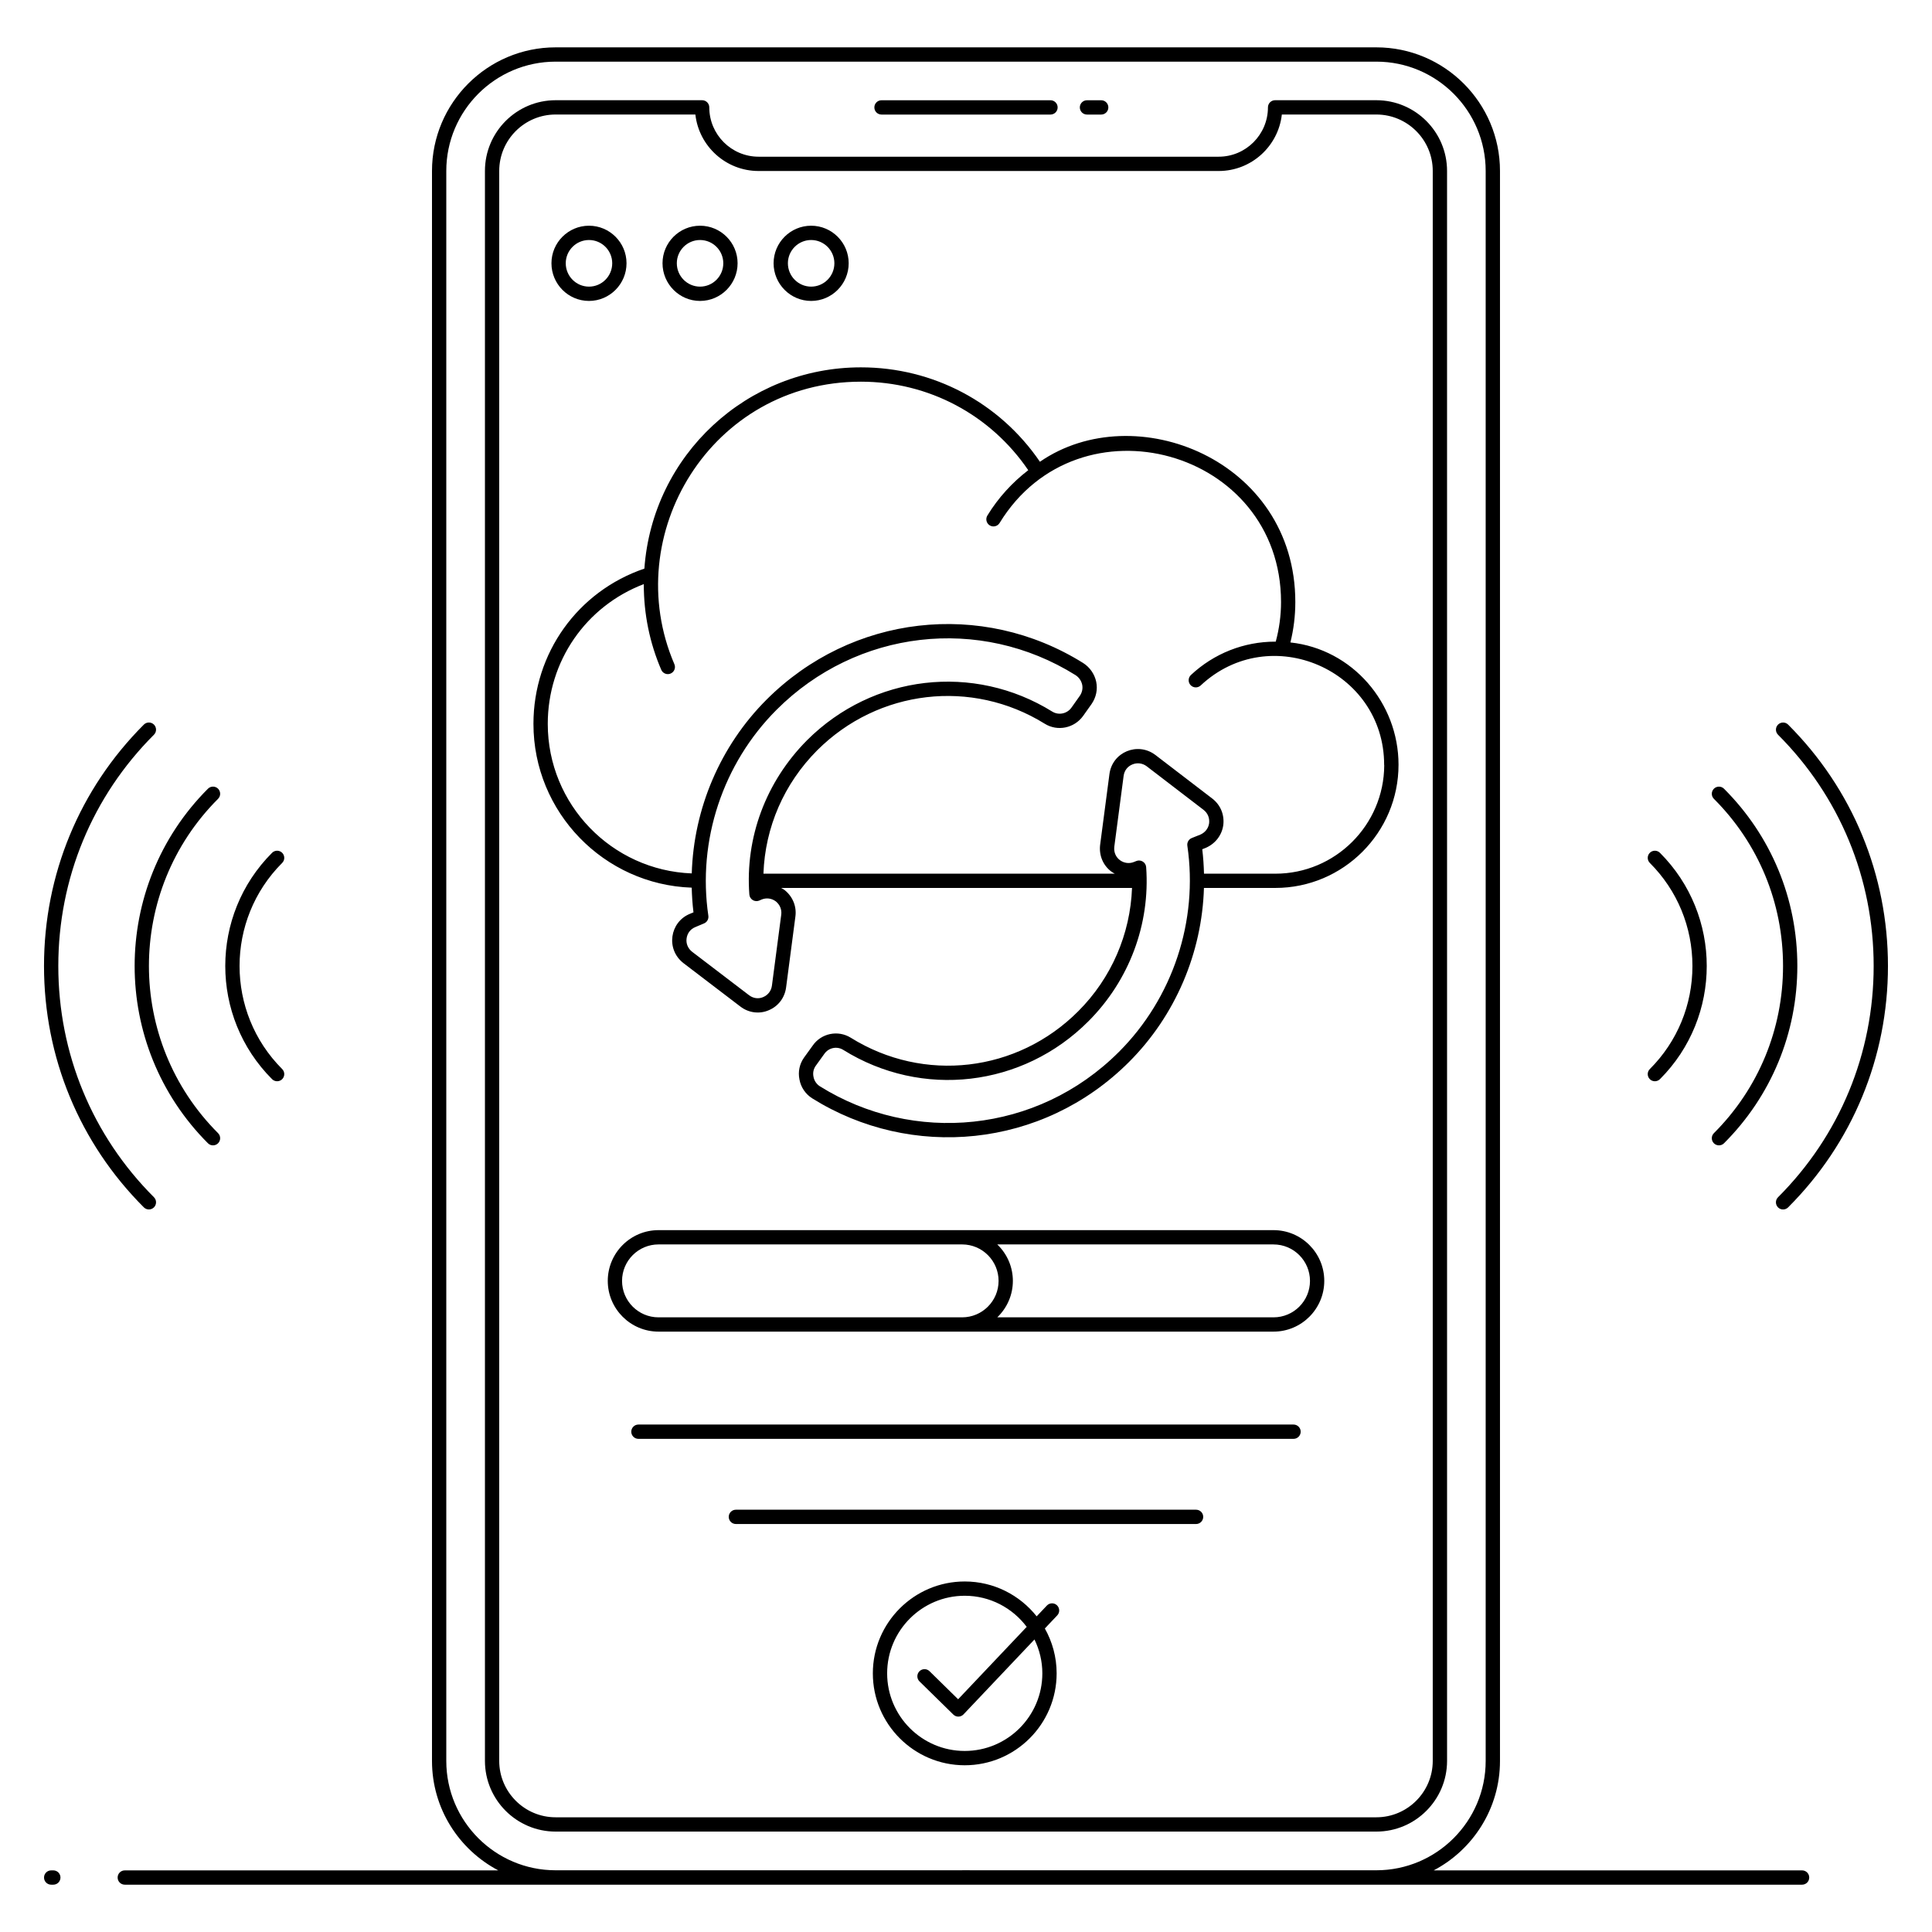 <?xml version="1.0" encoding="UTF-8"?>
<!-- Uploaded to: SVG Find, www.svgrepo.com, Generator: SVG Find Mixer Tools -->
<svg fill="#000000" width="800px" height="800px" version="1.1" viewBox="144 144 512 512" xmlns="http://www.w3.org/2000/svg">
 <g>
  <path d="m158.13 639.67h-0.566c-1.047 0-1.895 0.848-1.895 1.895s0.848 1.895 1.895 1.895h0.566c1.047 0 1.895-0.848 1.895-1.895 0-1.051-0.848-1.895-1.895-1.895z"/>
  <path d="m621.57 639.67h-97.629c10.43-5.488 17.57-16.418 17.57-29v-421.36c0-18.062-14.695-32.762-32.766-32.762h-217.5c-18.062 0-32.762 14.695-32.762 32.762v421.36c0 12.582 7.137 23.512 17.566 29h-98.98c-1.047 0-1.895 0.848-1.895 1.895s0.848 1.895 1.895 1.895h444.5c1.047 0 1.895-0.848 1.895-1.895 0-1.051-0.848-1.895-1.895-1.895zm-359.3-29v-421.36c0-15.977 12.996-28.973 28.973-28.973h217.5c15.977 0 28.977 12.996 28.977 28.973v421.36c0 15.977-13 28.973-28.977 28.973h-107.71c-0.027 0-0.047-0.016-0.074-0.016h-1.922c-0.027 0-0.047 0.016-0.074 0.016h-107.72c-15.977 0-28.973-12.996-28.973-28.973z"/>
  <path d="m508.75 629.39c10.332 0 18.738-8.406 18.738-18.738l-0.004-421.36c0-10.328-8.406-18.734-18.738-18.734h-26.832c-1.047 0-1.895 0.848-1.895 1.895 0 7.211-5.856 13.074-13.051 13.074h-121.93c-7.207 0-13.07-5.863-13.07-13.074 0-1.047-0.848-1.895-1.895-1.895h-38.824c-10.328 0-18.734 8.406-18.734 18.734v421.36c0 10.332 8.406 18.738 18.734 18.738zm-232.45-18.738v-421.36c0-8.242 6.703-14.945 14.945-14.945h37.035c0.941 8.41 8.094 14.969 16.75 14.969h121.94c8.645 0 15.793-6.559 16.73-14.969h25.043c8.242 0 14.949 6.703 14.949 14.945v421.36c0 8.242-6.707 14.949-14.949 14.949h-217.5c-8.242 0-14.945-6.707-14.945-14.949z"/>
  <path d="m377.61 174.36h44.781c1.047 0 1.895-0.848 1.895-1.895s-0.848-1.895-1.895-1.895h-44.781c-1.047 0-1.895 0.848-1.895 1.895s0.848 1.895 1.895 1.895z"/>
  <path d="m432.06 174.36h3.769c1.047 0 1.895-0.848 1.895-1.895s-0.848-1.895-1.895-1.895h-3.769c-1.047 0-1.895 0.848-1.895 1.895s0.848 1.895 1.895 1.895z"/>
  <path d="m300.09 223.75c5.481 0 9.945-4.481 9.945-9.984 0-5.484-4.461-9.949-9.945-9.949-5.484 0-9.949 4.461-9.949 9.949 0 5.504 4.461 9.984 9.949 9.984zm0-16.145c3.394 0 6.156 2.762 6.156 6.16 0 3.418-2.758 6.195-6.156 6.195-3.394 0-6.16-2.777-6.16-6.195 0-3.394 2.762-6.16 6.16-6.16z"/>
  <path d="m329.52 223.75c5.484 0 9.949-4.481 9.949-9.984 0-5.484-4.461-9.949-9.949-9.949-5.481 0-9.945 4.461-9.945 9.949 0.004 5.504 4.465 9.984 9.945 9.984zm0-16.145c3.394 0 6.16 2.762 6.16 6.16 0 3.418-2.762 6.195-6.16 6.195-3.394 0-6.156-2.777-6.156-6.195 0-3.394 2.762-6.16 6.156-6.16z"/>
  <path d="m358.96 223.75c5.484 0 9.949-4.481 9.949-9.984 0-5.484-4.461-9.949-9.949-9.949-5.484 0-9.949 4.461-9.949 9.949 0.004 5.504 4.465 9.984 9.949 9.984zm0-16.145c3.394 0 6.16 2.762 6.16 6.16 0 3.418-2.762 6.195-6.16 6.195-3.394 0-6.16-2.777-6.16-6.195 0.004-3.394 2.766-6.16 6.16-6.16z"/>
  <path d="m327.31 379.24c0.059 2.18 0.195 4.359 0.469 6.539l-0.926 0.387c-5.328 2.152-6.488 9.375-1.727 13.074l15.074 11.5c2.309 1.785 5.234 1.992 7.523 0.984 2.5-1.035 4.219-3.269 4.594-5.992l2.473-18.836c0.363-2.676-0.703-5.293-2.848-7.012-0.016-0.012-0.035-0.027-0.047-0.035-0.277-0.207-0.578-0.367-0.875-0.531h92.98c-0.449 12.195-5.457 23.879-14.25 32.668-16.145 16.195-40.938 19.086-60.293 7.019-3.398-2.109-7.856-1.168-10.098 2.109l-2.254 3.121c-1.223 1.711-1.66 3.805-1.238 5.836 0.371 2.074 1.621 3.91 3.43 5.031 26.09 16.293 60.895 13.355 83.91-9.668 12.32-12.32 19.34-28.965 19.852-46.121h18.914c18.004 0 32.652-14.648 32.652-32.652 0-16.406-12.238-30.641-28.656-32.406 0.867-3.481 1.305-7.07 1.305-10.703 0-37.734-42.586-54.508-67.68-37.18-10.715-15.703-28.309-25.02-47.438-25.02-30.168 0-55.234 23.191-57.387 53.336-17.641 6-29.398 22.371-29.398 41.137 0 23.473 18.684 42.609 41.938 43.414zm23.727 7.156-2.473 18.832c-0.188 1.363-1.043 2.484-2.328 3.016-1.199 0.527-2.621 0.355-3.731-0.504l-15.07-11.496c-1.113-0.867-1.672-2.184-1.484-3.527 0.184-1.406 1.027-2.512 2.34-3.039l2.289-0.965c0.797-0.336 1.266-1.168 1.141-2.023-2.938-19.926 3.82-40.332 18.082-54.594 21.25-21.25 53.824-25.043 79.211-9.188 0.906 0.578 1.555 1.508 1.777 2.547 0.207 1.004-0.02 2.051-0.609 2.918l-2.238 3.16c-1.168 1.629-3.391 2.086-5.074 1.051-20.828-12.934-47.539-9.82-64.973 7.566-10.977 11.027-16.438 25.855-15.312 40.906 0.047 0.617 0.395 1.176 0.93 1.492 0.531 0.312 1.191 0.34 1.754 0.09l0.516-0.238c1.293-0.535 2.688-0.363 3.812 0.473 1.086 0.871 1.621 2.188 1.441 3.523zm89.488 36.367c-21.719 21.727-54.57 24.523-79.23 9.129-0.887-0.551-1.523-1.48-1.711-2.531-0.215-1.055-0.008-2.062 0.598-2.914l2.269-3.152c1.102-1.609 3.281-2.129 5.004-1.074 20.848 12.992 47.566 9.891 64.973-7.559 10.824-10.824 16.406-25.719 15.316-40.863-0.094-1.281-1.414-2.086-2.57-1.633l-0.637 0.254c-2.543 1.062-5.582-0.895-5.238-4.008l2.473-18.797c0.191-1.41 1.035-2.516 2.336-3.039 1.258-0.523 2.676-0.332 3.766 0.484l15.074 11.555c1.109 0.859 1.637 2.117 1.484 3.543-0.188 1.352-1.051 2.457-2.309 3.012l-2.293 0.918c-0.812 0.324-1.297 1.164-1.172 2.031 2.926 19.934-3.852 40.359-18.133 54.645zm-125.91-123.97c0 0.02-0.004 0.035-0.004 0.055 0 7.894 1.559 15.52 4.629 22.656 0.422 0.984 1.559 1.398 2.484 0.992 0.961-0.41 1.406-1.523 0.992-2.484-14.723-34.281 9.77-74.863 49.438-74.863 17.902 0 34.332 8.746 44.344 23.457-4.234 3.25-7.934 7.277-10.836 12.02-0.543 0.891-0.262 2.059 0.629 2.606 0.879 0.539 2.051 0.273 2.606-0.629 20.973-34.273 74.59-19.559 74.59 20.961 0 3.57-0.488 7.086-1.402 10.484-0.043 0-0.086-0.008-0.133-0.008-8.316 0-16.254 3.141-22.348 8.844-0.762 0.715-0.805 1.914-0.09 2.68s1.914 0.805 2.68 0.09c18.418-17.242 48.617-4.106 48.617 21.035 0 0.039 0.02 0.074 0.023 0.113-0.07 15.859-12.984 28.734-28.859 28.734h-18.906c-0.059-2.156-0.195-4.32-0.461-6.477l0.98-0.391c2.519-1.117 4.238-3.363 4.594-6.027 0.004-0.016 0.004-0.031 0.008-0.039 0.309-2.758-0.758-5.301-2.934-6.984l-15.102-11.57c-4.668-3.492-11.352-0.766-12.141 5.074l-2.477 18.836c-0.309 2.762 0.797 5.379 2.949 6.996 0.301 0.227 0.625 0.402 0.949 0.582l-93.117-0.004c0.434-12.27 5.426-23.836 14.262-32.707 16.172-16.133 40.961-19.023 60.297-7.023 3.367 2.094 7.824 1.18 10.156-2.07l2.266-3.191c1.195-1.754 1.625-3.832 1.207-5.863-0.434-2.035-1.691-3.848-3.461-4.973-26.891-16.793-61.395-12.797-83.91 9.715-12.293 12.293-19.301 28.906-19.812 46.043-21.172-0.801-38.16-18.238-38.16-39.625-0.004-16.641 10.129-31.195 25.453-37.043z"/>
  <path d="m486.8 521.52h-173.61c-1.047 0-1.895 0.848-1.895 1.895 0 1.047 0.848 1.895 1.895 1.895h173.61c1.047 0 1.895-0.848 1.895-1.895 0-1.047-0.848-1.895-1.895-1.895z"/>
  <path d="m460.97 544.09h-121.95c-1.047 0-1.895 0.848-1.895 1.895s0.848 1.895 1.895 1.895h121.95c1.047 0 1.895-0.848 1.895-1.895 0-1.051-0.848-1.895-1.895-1.895z"/>
  <path d="m421.43 569.49-2.703 2.856c-4.465-5.621-11.344-9.238-19.062-9.238-13.43 0-24.352 10.926-24.352 24.352 0 13.43 10.926 24.355 24.352 24.355 13.43 0 24.355-10.926 24.355-24.355 0-4.32-1.145-8.371-3.125-11.895l3.285-3.469c0.719-0.758 0.684-1.957-0.074-2.68-0.762-0.723-1.961-0.68-2.676 0.074zm-1.199 17.965c0 11.344-9.227 20.566-20.566 20.566s-20.562-9.227-20.562-20.566c0-11.34 9.227-20.562 20.562-20.562 6.715 0 12.668 3.246 16.426 8.238l-18.176 19.191-7.586-7.438c-0.742-0.727-1.941-0.719-2.68 0.031-0.734 0.746-0.719 1.945 0.031 2.68l8.965 8.785c0.352 0.348 0.828 0.539 1.324 0.539h0.035c0.508-0.012 0.988-0.223 1.34-0.594l18.801-19.848c1.32 2.715 2.086 5.754 2.086 8.977z"/>
  <path d="m481.5 470h-162.99c-7.414 0-13.445 6.035-13.445 13.449s6.035 13.445 13.445 13.445h162.99c7.414 0 13.445-6.035 13.445-13.445 0.004-7.418-6.031-13.449-13.445-13.449zm-162.99 23.109c-5.328 0-9.66-4.332-9.66-9.66s4.332-9.664 9.66-9.664h80.465c5.328 0 9.66 4.336 9.66 9.664s-4.332 9.66-9.66 9.66zm162.99 0h-73.211c5.523-5.328 5.496-14.02 0-19.32h73.211c5.328 0 9.66 4.336 9.66 9.664 0 5.324-4.332 9.656-9.66 9.656z"/>
  <path d="m640.54 400c0 23.18-9 44.945-25.348 61.289-0.738 0.738-0.738 1.938 0 2.68 0.738 0.738 1.938 0.738 2.68 0 17.059-17.059 26.457-39.781 26.457-63.969 0-24.191-9.391-46.906-26.453-63.969-0.738-0.738-1.938-0.738-2.68 0-0.738 0.738-0.738 1.938 0 2.68 16.344 16.34 25.344 38.109 25.344 61.289z"/>
  <path d="m598.2 446.98c0.738 0.738 1.938 0.738 2.68 0 12.531-12.531 19.43-29.215 19.434-46.98 0-17.766-6.902-34.453-19.434-46.98-0.738-0.738-1.938-0.738-2.68 0-0.738 0.738-0.738 1.938 0 2.68 11.816 11.812 18.324 27.547 18.324 44.301-0.004 16.754-6.508 32.488-18.324 44.301-0.738 0.738-0.738 1.938 0 2.68z"/>
  <path d="m581.22 429.99c0.738 0.738 1.938 0.738 2.68 0 16.539-16.539 16.539-43.449 0-59.988-0.738-0.738-1.938-0.738-2.68 0-0.738 0.738-0.738 1.938 0 2.68 7.285 7.285 11.293 16.984 11.293 27.316s-4.012 20.031-11.293 27.316c-0.742 0.738-0.742 1.938 0 2.676z"/>
  <path d="m184.8 463.96c0.738-0.738 0.738-1.938 0-2.68-16.348-16.34-25.348-38.105-25.348-61.285s9-44.945 25.348-61.289c0.738-0.738 0.738-1.938 0-2.68-0.738-0.738-1.938-0.738-2.68 0-17.059 17.059-26.457 39.777-26.457 63.969s9.395 46.91 26.457 63.969c0.742 0.738 1.941 0.738 2.68-0.004z"/>
  <path d="m199.11 446.98c0.738 0.738 1.938 0.738 2.68 0 0.738-0.738 0.738-1.938 0-2.68-24.43-24.43-24.43-64.176 0-88.605 0.738-0.738 0.738-1.938 0-2.68-0.738-0.738-1.938-0.738-2.68 0-25.906 25.91-25.906 68.059 0 93.965z"/>
  <path d="m218.78 429.99c0.738-0.738 0.738-1.938 0-2.68-15.059-15.062-15.059-39.566 0-54.629 0.738-0.738 0.738-1.938 0-2.68-0.738-0.738-1.938-0.738-2.68 0-16.535 16.539-16.535 43.449 0 59.988 0.742 0.738 1.941 0.738 2.68 0z"/>
 </g>
</svg>